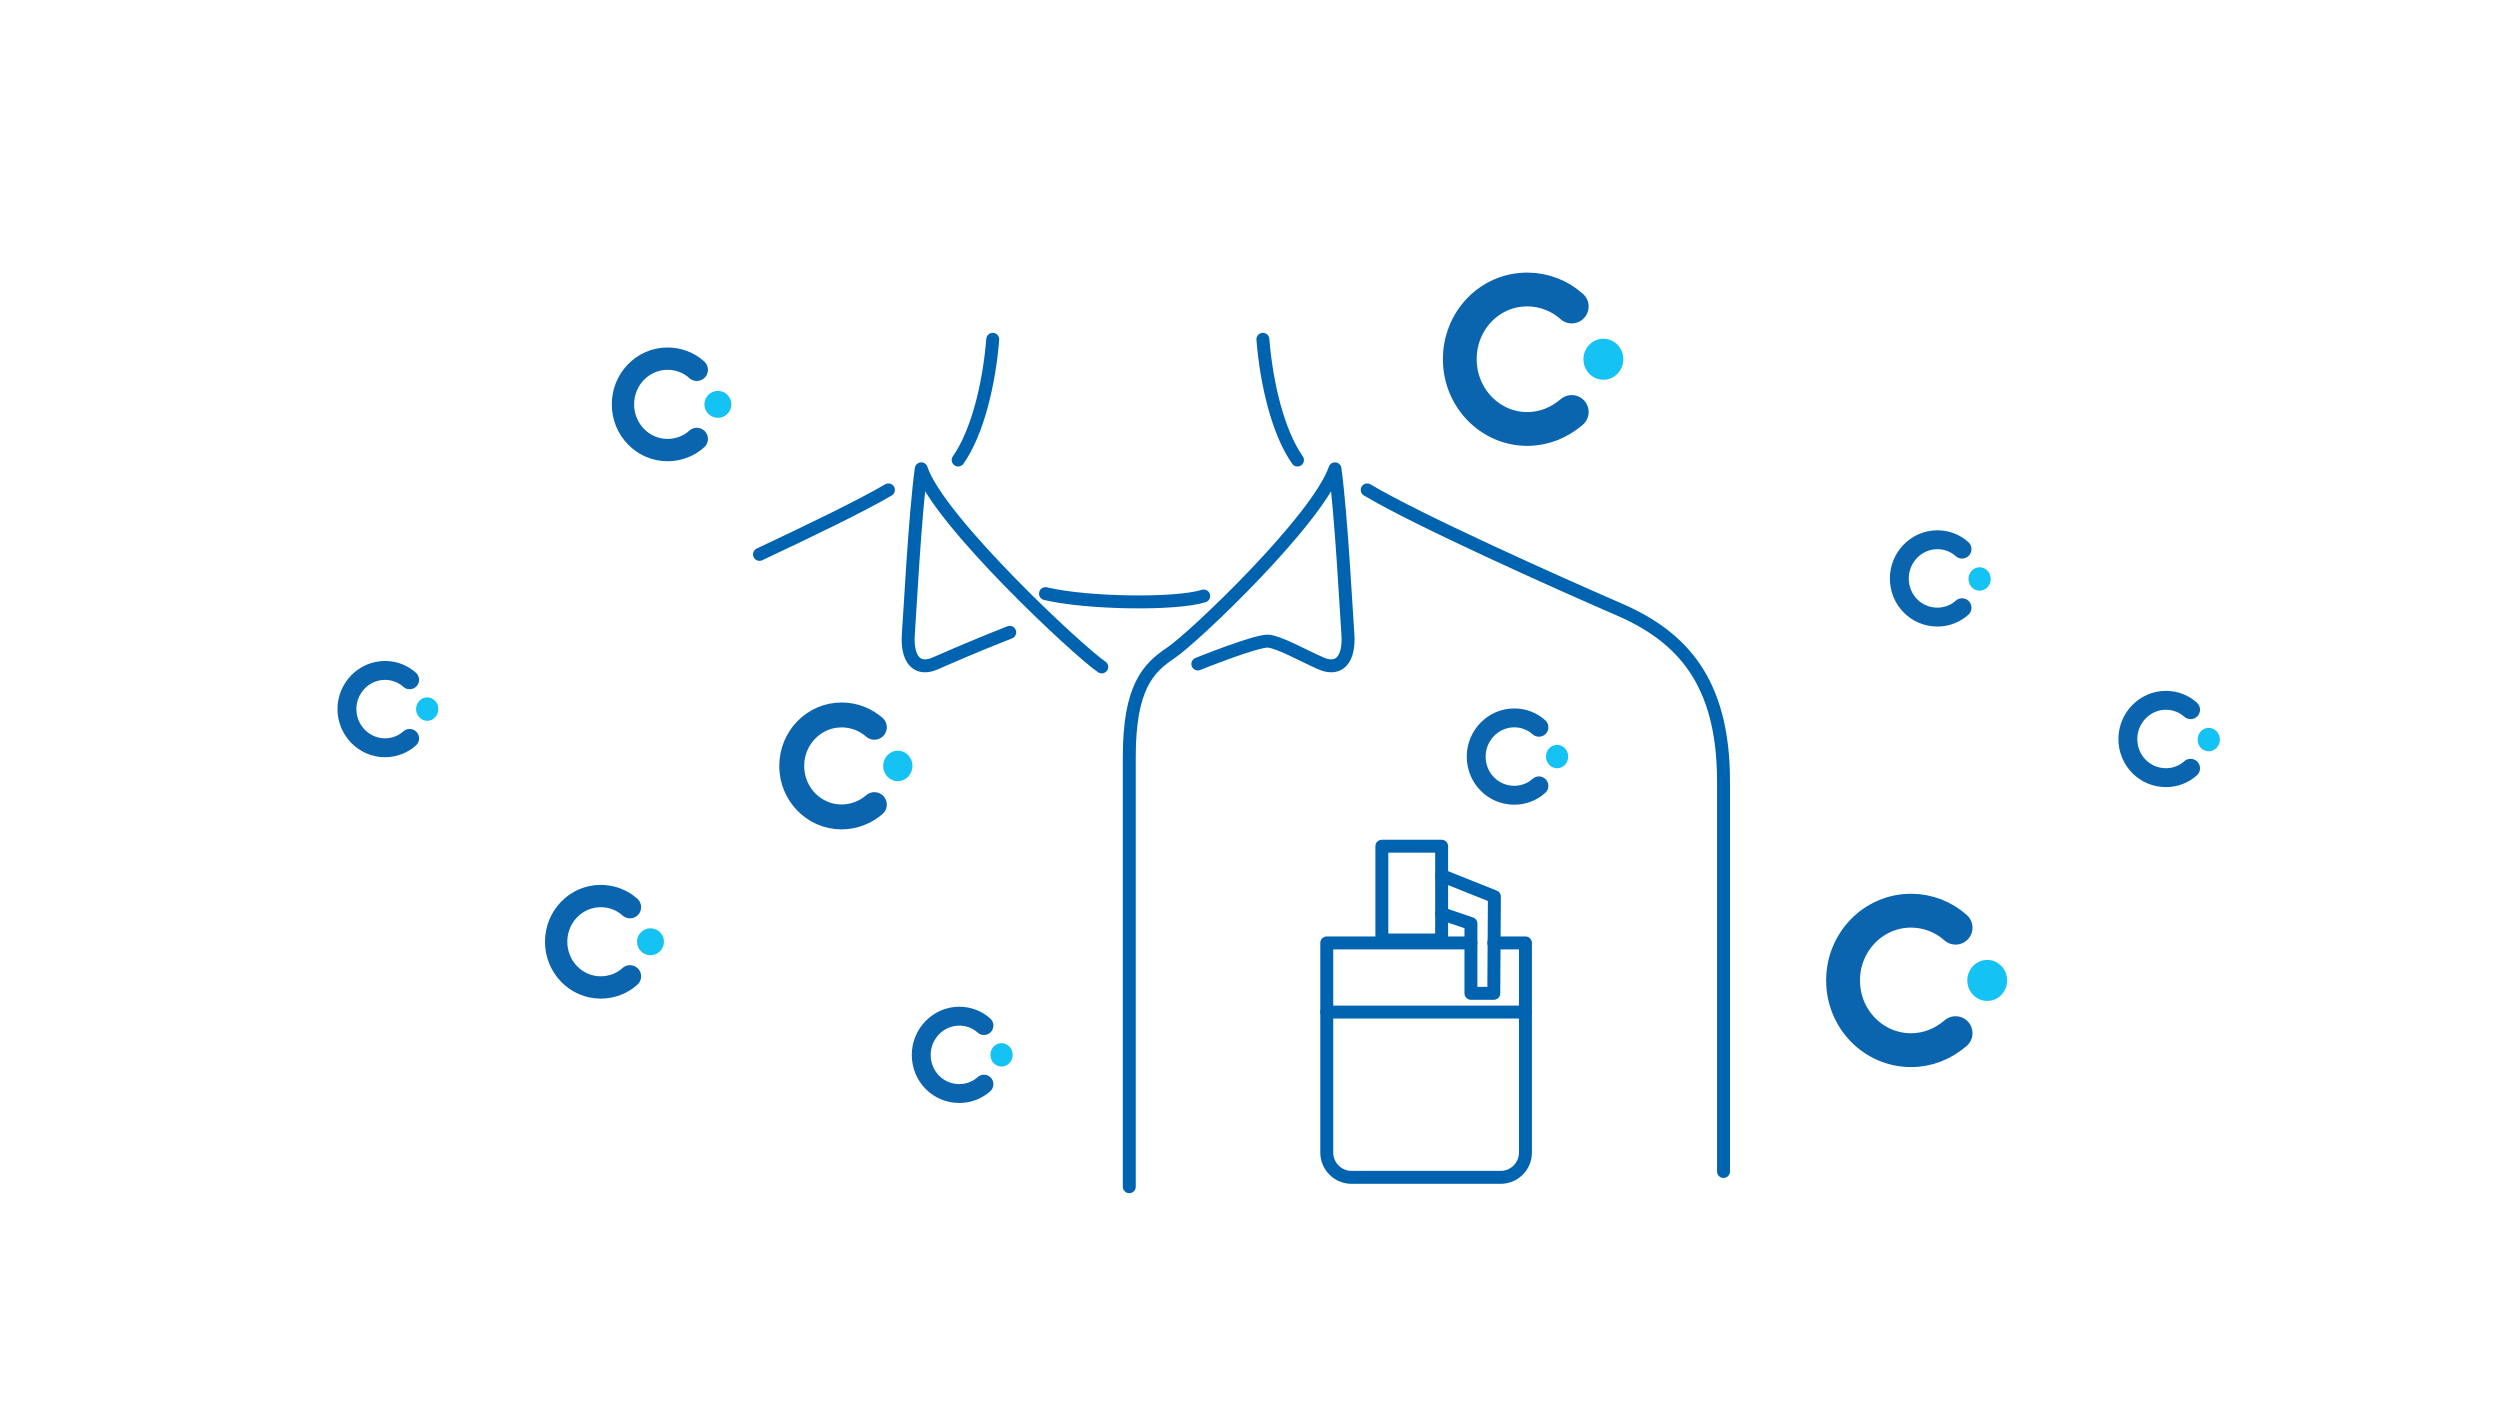 <?xml version="1.0" encoding="utf-8"?>
<!-- Generator: Adobe Illustrator 22.1.0, SVG Export Plug-In . SVG Version: 6.00 Build 0)  -->
<svg version="1.1" id="Layer_1" xmlns="http://www.w3.org/2000/svg" xmlns:xlink="http://www.w3.org/1999/xlink" x="0px" y="0px"
	 viewBox="0 0 426.6 240.4" style="enable-background:new 0 0 426.6 240.4;" xml:space="preserve">
<style type="text/css">
	.st0{fill:none;}
	.st1{fill:none;stroke:#0A64AE;stroke-width:5.775;stroke-linecap:round;stroke-linejoin:round;stroke-miterlimit:10;}
	.st2{fill:#14C2F3;}
	.st3{fill:none;stroke:#0A64AE;stroke-width:4.251;stroke-linecap:round;stroke-linejoin:round;stroke-miterlimit:10;}
	.st4{fill:none;stroke:#0A64AE;stroke-width:5.768;stroke-linecap:round;stroke-linejoin:round;stroke-miterlimit:10;}
	.st5{fill:none;stroke:#0A64AE;stroke-width:3.225;stroke-linecap:round;stroke-linejoin:round;stroke-miterlimit:10;}
	.st6{fill:none;stroke:#0A64AE;stroke-width:3.808;stroke-linecap:round;stroke-linejoin:round;stroke-miterlimit:10;}
	.st7{fill:none;stroke:#0063AF;stroke-width:2.208;stroke-linecap:round;stroke-linejoin:round;stroke-miterlimit:10;}
</style>
<g>
	<rect y="-0.2" class="st0" width="426.6" height="240"/>
	<g>
		<g>
			<path class="st1" d="M333.7,158.3c-2-1.8-4.7-2.9-7.6-2.9c-6.4,0-11.6,5.3-11.6,11.9c0,6.6,5.2,11.9,11.6,11.9
				c2.9,0,5.5-1.1,7.6-2.9"/>
			<ellipse class="st2" cx="339.1" cy="167.3" rx="3.4" ry="3.5"/>
		</g>
		<g>
			<path class="st3" d="M149.2,124.1c-1.5-1.3-3.4-2.1-5.6-2.1c-4.7,0-8.5,3.9-8.5,8.7s3.8,8.7,8.5,8.7c2.1,0,4.1-0.8,5.6-2.1"/>
			<ellipse class="st2" cx="153.2" cy="130.7" rx="2.5" ry="2.6"/>
		</g>
		<g>
			<path class="st4" d="M268.2,52.3c-2-1.8-4.7-2.9-7.6-2.9c-6.4,0-11.5,5.3-11.5,11.9s5.2,11.9,11.5,11.9c2.9,0,5.5-1.1,7.6-2.9"/>
			<ellipse class="st2" cx="273.6" cy="61.3" rx="3.4" ry="3.5"/>
		</g>
		<g>
			<path class="st5" d="M334.8,93.7c-1.1-1-2.6-1.6-4.2-1.6c-3.6,0-6.5,3-6.5,6.6c0,3.7,2.9,6.6,6.5,6.6c1.6,0,3.1-0.6,4.2-1.6"/>
			<ellipse class="st2" cx="337.8" cy="98.8" rx="1.9" ry="2"/>
		</g>
		<g>
			<path class="st5" d="M262.6,124.1c-1.1-1-2.6-1.6-4.2-1.6c-3.6,0-6.5,3-6.5,6.6c0,3.7,2.9,6.6,6.5,6.6c1.6,0,3.1-0.6,4.2-1.6"/>
			<ellipse class="st2" cx="265.7" cy="129.1" rx="1.9" ry="2"/>
		</g>
		<g>
			<path class="st5" d="M373.8,121.1c-1.1-1-2.6-1.6-4.2-1.6c-3.6,0-6.5,3-6.5,6.6c0,3.7,2.9,6.6,6.5,6.6c1.6,0,3.1-0.6,4.2-1.6"/>
			<ellipse class="st2" cx="376.9" cy="126.2" rx="1.9" ry="2"/>
		</g>
		<g>
			<path class="st5" d="M69.9,116c-1.1-1-2.6-1.6-4.2-1.6c-3.6,0-6.5,3-6.5,6.6s2.9,6.6,6.5,6.6c1.6,0,3.1-0.6,4.2-1.6"/>
			<ellipse class="st2" cx="72.9" cy="121" rx="1.9" ry="2"/>
		</g>
		<g>
			<path class="st5" d="M167.9,175c-1.1-1-2.6-1.6-4.2-1.6c-3.6,0-6.5,3-6.5,6.6c0,3.7,2.9,6.6,6.5,6.6c1.6,0,3.1-0.6,4.2-1.6"/>
			<ellipse class="st2" cx="170.9" cy="180" rx="1.9" ry="2"/>
		</g>
		<g>
			<path class="st6" d="M118.9,63.1c-1.3-1.2-3.1-1.9-5-1.9c-4.2,0-7.6,3.5-7.6,7.8s3.4,7.8,7.6,7.8c1.9,0,3.7-0.7,5-1.9"/>
			<ellipse class="st2" cx="122.5" cy="69" rx="2.3" ry="2.3"/>
		</g>
		<g>
			<path class="st6" d="M107.5,154.8c-1.3-1.2-3.1-1.9-5-1.9c-4.2,0-7.6,3.5-7.6,7.8s3.4,7.8,7.6,7.8c1.9,0,3.7-0.7,5-1.9"/>
			<ellipse class="st2" cx="111" cy="160.7" rx="2.3" ry="2.3"/>
		</g>
		<g>
			<path class="st7" d="M192.7,202.5c0,0,0-61.4,0-73.3s3.2-15.2,7.1-17.8s25-22.7,28-31.4c1.1,8.2,1.9,24.1,2.2,28.2
				c0.3,4.2-1.4,6.4-4.6,5c-3.2-1.4-7-3.6-9-3.8c-2.1-0.1-12,3.9-12,3.9"/>
			<path class="st7" d="M215.5,57.9c0.6,7.6,2.6,15.9,5.9,20.6"/>
			<path class="st7" d="M233.3,83.6c8.7,5.2,32.4,15.8,43,20.4c10.6,4.6,17.8,12.2,17.8,29.3s0,66.6,0,66.6"/>
			<path class="st7" d="M188,113.8c-3.9-2.6-27.9-25-30.8-33.8c-1.1,8.2-1.9,24.1-2.2,28.2c-0.3,4.2,1.4,6.4,4.6,5
				c3.2-1.4,7.1-3.1,12.7-5.3"/>
			<path class="st7" d="M169.4,57.9c-0.6,7.6-2.6,15.9-5.9,20.6"/>
			<path class="st7" d="M151.6,83.6c-4.6,2.7-13.3,6.9-22,11"/>
			<path class="st7" d="M178.4,101.3c7.2,1.7,22.3,1.9,27,0.4"/>
			<line class="st7" x1="260.3" y1="172.7" x2="226.4" y2="172.7"/>
			<polygon class="st7" points="246,160.4 235.8,160.4 235.8,144.4 246,144.4 246,149.4 			"/>
			<path class="st7" d="M251,160.9h-24.6v35.8c0,2.3,1.9,4.2,4.2,4.2h25.5c2.3,0,4.2-1.9,4.2-4.2v-35.8h-5.4"/>
			<polyline class="st7" points="246,149.4 255,153 254.9,169.5 251,169.5 251,157.6 246,155.9 			"/>
		</g>
	</g>
</g>
</svg>
